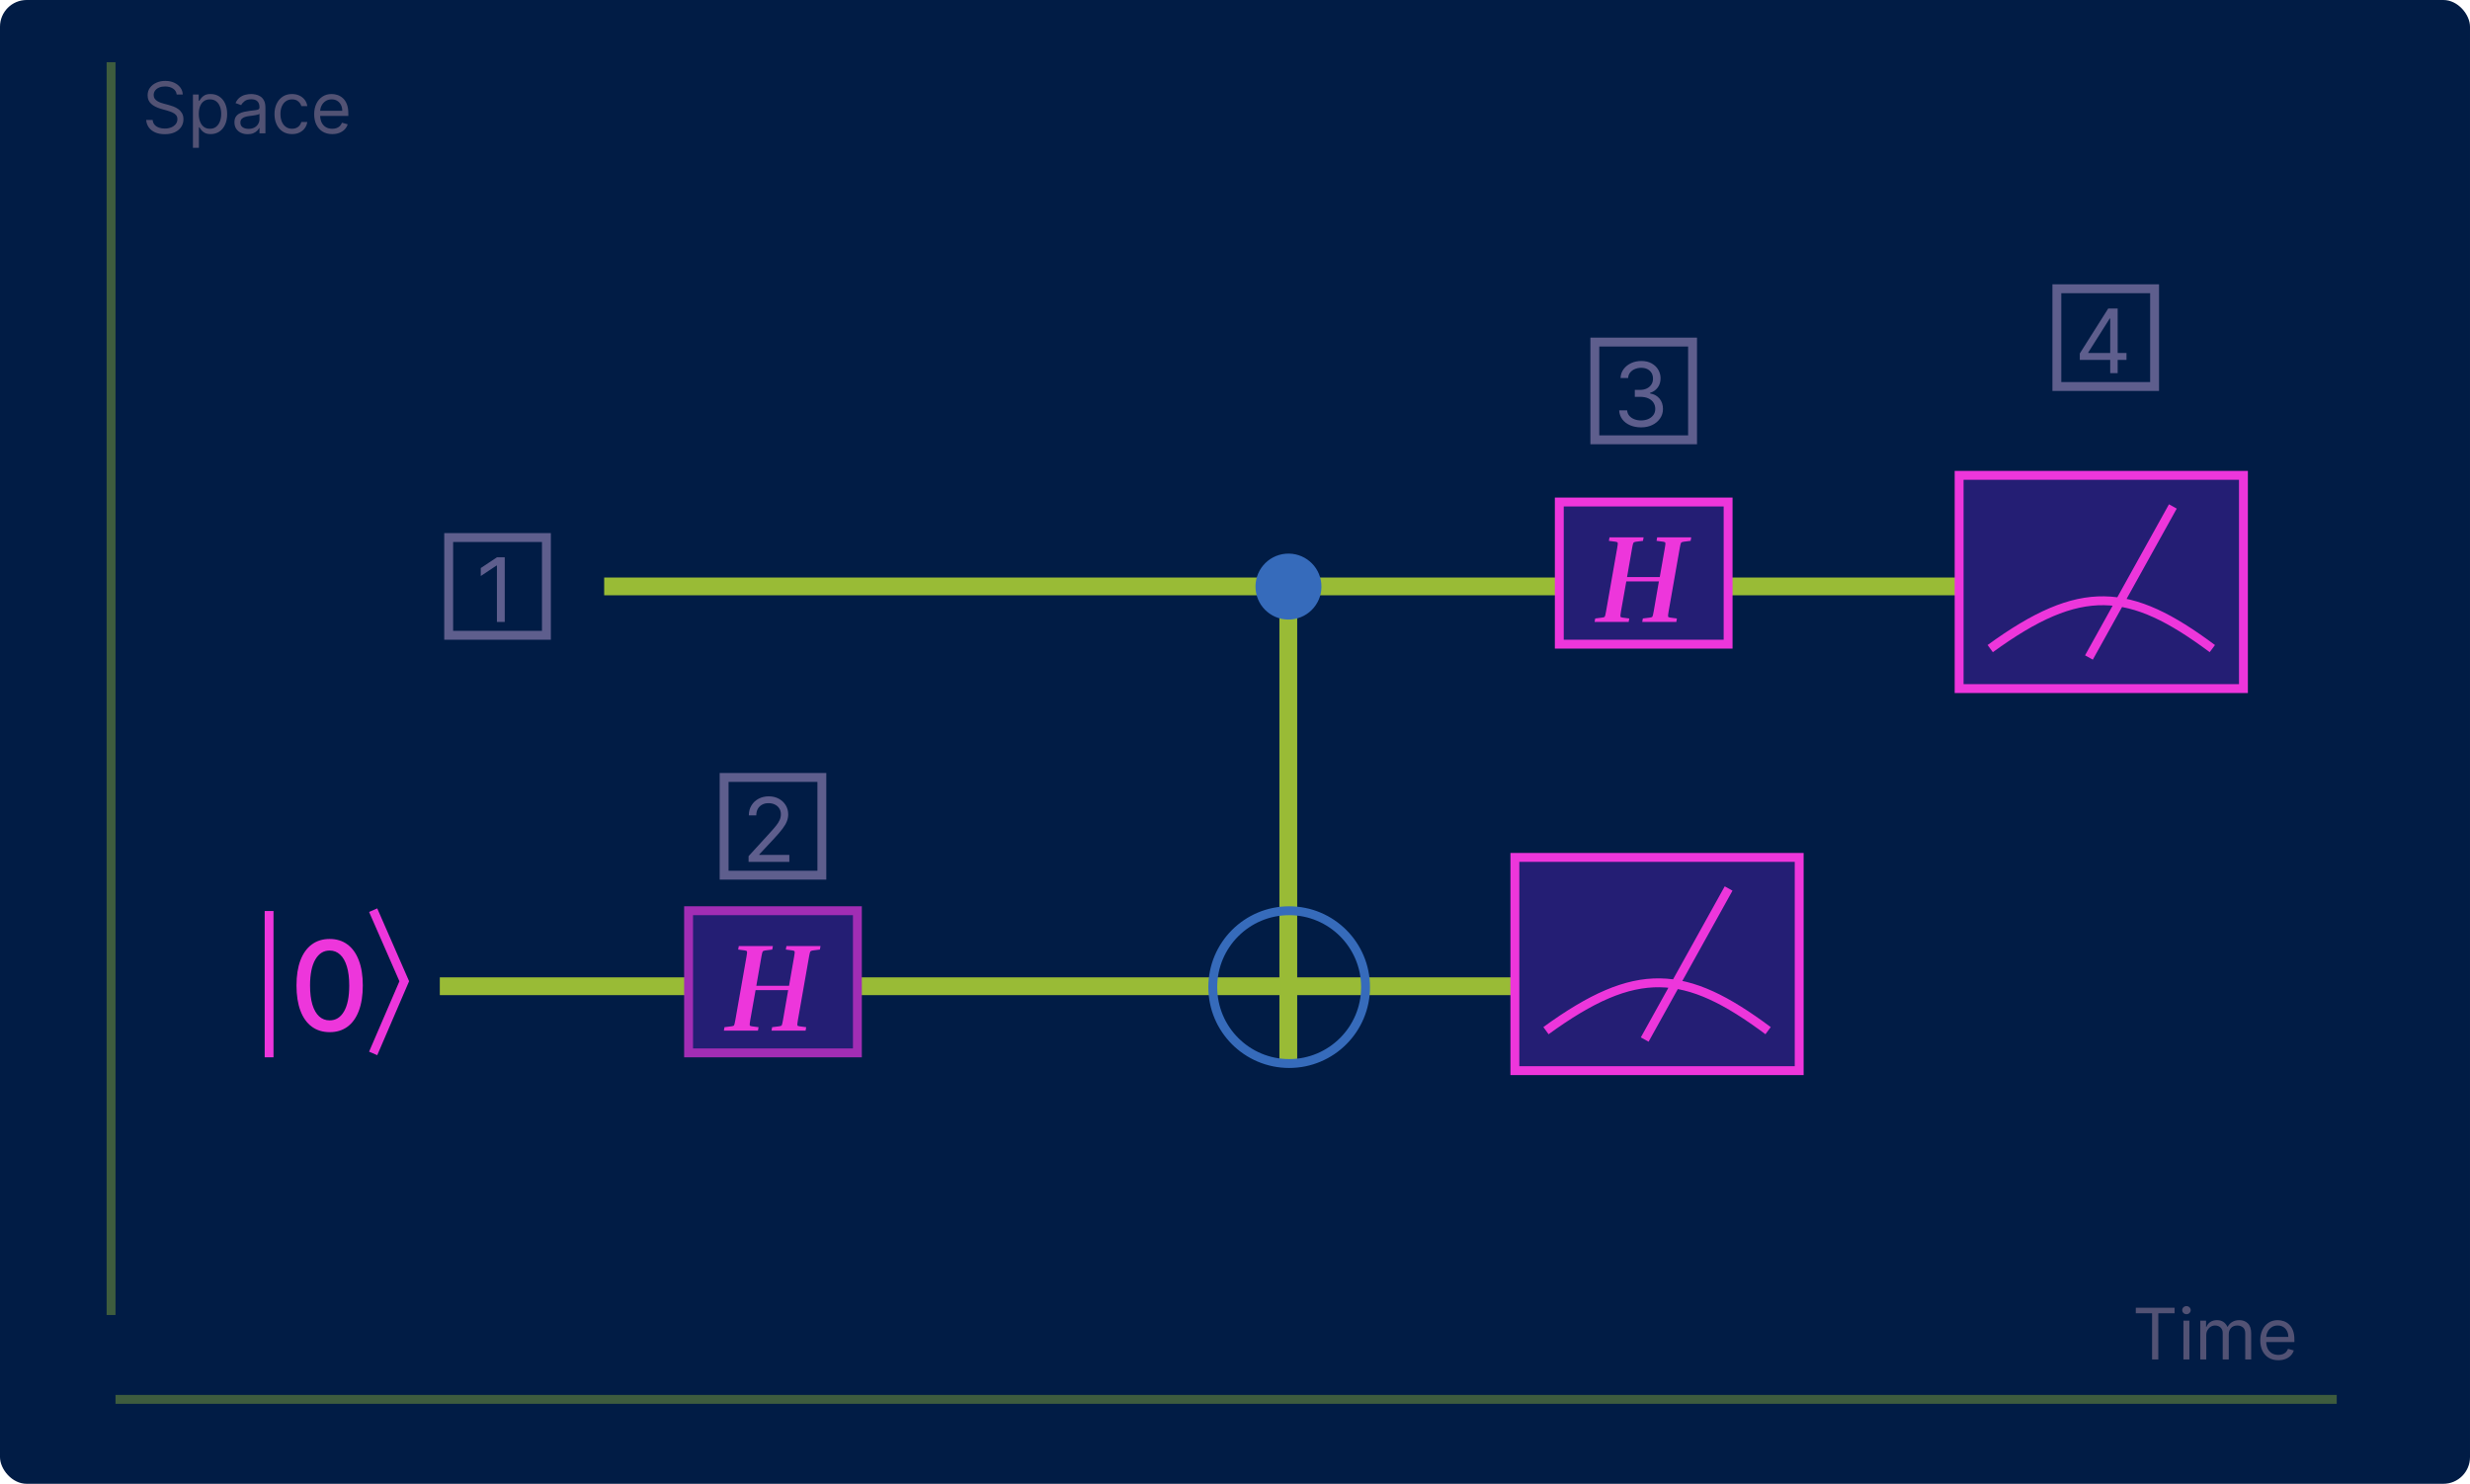 <svg width="278" height="167" viewBox="0 0 278 167" fill="none" xmlns="http://www.w3.org/2000/svg">
<rect width="278" height="167" rx="3" fill="#011C45"/>
<line x1="145" y1="66" x2="145" y2="120" stroke="#99BB36" stroke-width="2"/>
<line x1="68" y1="66" x2="222" y2="66" stroke="#99BB36" stroke-width="2"/>
<line x1="31" y1="111" x2="185" y2="111" stroke="#99BB36" stroke-width="2"/>
<line x1="13" y1="157.5" x2="263" y2="157.5" stroke="#99BB36" stroke-opacity="0.4"/>
<line x1="12.5" y1="148.002" x2="12.5" y2="7.002" stroke="#99BB36" stroke-opacity="0.4"/>
<rect x="175.5" y="56.5" width="19" height="16" fill="#241E74"/>
<rect x="175.5" y="56.5" width="19" height="16" stroke="#ED36DB"/>
<path d="M183.378 69.608L183.308 70H179.472L179.542 69.608L180.326 69.51C180.485 69.491 180.583 69.454 180.62 69.398C180.657 69.333 180.704 69.141 180.76 68.824L182.02 61.656C182.076 61.339 182.095 61.152 182.076 61.096C182.057 61.031 181.978 60.989 181.838 60.97L181.082 60.872L181.152 60.48H184.988L184.918 60.872L184.134 60.97C183.985 60.989 183.887 61.031 183.84 61.096C183.803 61.152 183.756 61.339 183.7 61.656L183.126 64.946H186.808L187.382 61.656C187.438 61.339 187.457 61.152 187.438 61.096C187.419 61.031 187.34 60.989 187.2 60.97L186.444 60.872L186.514 60.48H190.35L190.28 60.872L189.496 60.97C189.347 60.989 189.249 61.031 189.202 61.096C189.165 61.152 189.118 61.339 189.062 61.656L187.802 68.824C187.746 69.141 187.727 69.333 187.746 69.398C187.765 69.454 187.844 69.491 187.984 69.51L188.74 69.608L188.67 70H184.834L184.904 69.608L185.688 69.51C185.847 69.491 185.945 69.454 185.982 69.398C186.019 69.333 186.066 69.141 186.122 68.824L186.71 65.436H183.042L182.44 68.824C182.384 69.141 182.365 69.333 182.384 69.398C182.403 69.454 182.482 69.491 182.622 69.51L183.378 69.608Z" fill="#ED36DB"/>
<rect x="77.5" y="102.5" width="19" height="16" fill="#241E74"/>
<rect x="77.5" y="102.5" width="19" height="16" stroke="#A12DB4"/>
<path d="M85.378 115.608L85.308 116H81.472L81.542 115.608L82.326 115.51C82.485 115.491 82.583 115.454 82.62 115.398C82.657 115.333 82.704 115.141 82.76 114.824L84.02 107.656C84.076 107.339 84.095 107.152 84.076 107.096C84.057 107.031 83.978 106.989 83.838 106.97L83.082 106.872L83.152 106.48H86.988L86.918 106.872L86.134 106.97C85.985 106.989 85.887 107.031 85.84 107.096C85.803 107.152 85.756 107.339 85.7 107.656L85.126 110.946H88.808L89.382 107.656C89.438 107.339 89.457 107.152 89.438 107.096C89.419 107.031 89.34 106.989 89.2 106.97L88.444 106.872L88.514 106.48H92.35L92.28 106.872L91.496 106.97C91.347 106.989 91.249 107.031 91.202 107.096C91.165 107.152 91.118 107.339 91.062 107.656L89.802 114.824C89.746 115.141 89.727 115.333 89.746 115.398C89.765 115.454 89.844 115.491 89.984 115.51L90.74 115.608L90.67 116H86.834L86.904 115.608L87.688 115.51C87.847 115.491 87.945 115.454 87.982 115.398C88.019 115.333 88.066 115.141 88.122 114.824L88.71 111.436H85.042L84.44 114.824C84.384 115.141 84.365 115.333 84.384 115.398C84.403 115.454 84.482 115.491 84.622 115.51L85.378 115.608Z" fill="#ED36DB"/>
<g clip-path="url(#clip0_438_1168)">
<rect width="23.5" height="17" transform="translate(26 102)" fill="#011C45"/>
<path d="M30.784 102.537V119.281H29.79V102.537H30.784ZM37.104 116.169C36.319 116.166 35.648 115.959 35.091 115.548C34.534 115.137 34.108 114.538 33.813 113.753C33.518 112.967 33.371 112.021 33.371 110.914C33.371 109.81 33.518 108.867 33.813 108.085C34.111 107.303 34.539 106.706 35.096 106.295C35.656 105.884 36.325 105.679 37.104 105.679C37.883 105.679 38.551 105.886 39.108 106.3C39.665 106.711 40.09 107.308 40.386 108.09C40.684 108.869 40.833 109.81 40.833 110.914C40.833 112.024 40.685 112.972 40.39 113.758C40.096 114.54 39.67 115.138 39.113 115.553C38.556 115.964 37.886 116.169 37.104 116.169ZM37.104 114.842C37.794 114.842 38.332 114.505 38.72 113.832C39.111 113.16 39.307 112.187 39.307 110.914C39.307 110.069 39.217 109.355 39.038 108.771C38.862 108.185 38.609 107.741 38.278 107.439C37.949 107.134 37.558 106.982 37.104 106.982C36.418 106.982 35.88 107.32 35.489 107.996C35.097 108.672 34.9 109.645 34.897 110.914C34.897 111.763 34.985 112.48 35.16 113.067C35.339 113.65 35.593 114.093 35.921 114.394C36.249 114.692 36.644 114.842 37.104 114.842Z" fill="#ED36DB"/>
<path d="M42 102.438L45.5 110.438L42 118.562" stroke="#ED36DB"/>
</g>
<rect x="170.5" y="96.5" width="32" height="24" fill="#241E74"/>
<rect x="170.5" y="96.5" width="32" height="24" stroke="#ED36DB"/>
<path d="M194.556 100L185.111 117M174 116C184.184 108.597 189.675 109.042 199 116" stroke="#ED36DB"/>
<rect x="220.5" y="53.5" width="32" height="24" fill="#241E74"/>
<rect x="220.5" y="53.5" width="32" height="24" stroke="#ED36DB"/>
<path d="M244.556 57L235.111 74M224 73C234.184 65.597 239.675 66.042 249 73" stroke="#ED36DB"/>
<circle cx="145.018" cy="66.019" r="3.712" transform="rotate(85.086 145.018 66.019)" fill="#366BBB"/>
<circle cx="145.097" cy="111.1" r="8.598" transform="rotate(90 145.097 111.1)" stroke="#366BBB"/>
<rect x="50.5" y="60.5" width="11" height="11" stroke="#5E5E8D"/>
<path d="M56.81 62.727V70H55.929V63.651H55.886L54.111 64.829V63.935L55.929 62.727H56.81Z" fill="#5E5E8D"/>
<rect x="81.5" y="87.5" width="11" height="11" stroke="#5E5E8D"/>
<path d="M84.253 97V96.361L86.653 93.733C86.935 93.425 87.167 93.158 87.349 92.93C87.532 92.701 87.667 92.485 87.754 92.284C87.844 92.081 87.889 91.867 87.889 91.645C87.889 91.389 87.828 91.168 87.704 90.981C87.584 90.794 87.418 90.649 87.207 90.548C86.997 90.446 86.76 90.395 86.497 90.395C86.218 90.395 85.974 90.453 85.766 90.569C85.56 90.683 85.4 90.842 85.286 91.048C85.175 91.254 85.119 91.496 85.119 91.773H84.281C84.281 91.347 84.379 90.972 84.576 90.651C84.772 90.329 85.04 90.078 85.379 89.898C85.719 89.718 86.102 89.628 86.526 89.628C86.952 89.628 87.329 89.718 87.658 89.898C87.987 90.078 88.246 90.32 88.433 90.626C88.62 90.931 88.713 91.271 88.713 91.645C88.713 91.912 88.665 92.174 88.567 92.43C88.473 92.683 88.307 92.966 88.07 93.278C87.836 93.588 87.51 93.967 87.094 94.415L85.46 96.162V96.219H88.841V97H84.253Z" fill="#5E5E8D"/>
<rect x="179.5" y="38.5" width="11" height="11" stroke="#5E5E8D"/>
<path d="M184.71 48.099C184.241 48.099 183.824 48.019 183.457 47.858C183.092 47.697 182.802 47.473 182.587 47.187C182.374 46.898 182.258 46.563 182.239 46.182H183.134C183.152 46.416 183.233 46.619 183.375 46.789C183.517 46.957 183.703 47.087 183.933 47.18C184.162 47.272 184.417 47.318 184.696 47.318C185.009 47.318 185.286 47.264 185.527 47.155C185.768 47.046 185.958 46.894 186.095 46.7C186.232 46.506 186.301 46.281 186.301 46.026C186.301 45.758 186.235 45.523 186.102 45.319C185.97 45.113 185.776 44.952 185.52 44.836C185.264 44.72 184.952 44.662 184.582 44.662H184V43.881H184.582C184.871 43.881 185.125 43.829 185.342 43.724C185.563 43.62 185.734 43.474 185.857 43.284C185.983 43.095 186.045 42.872 186.045 42.617C186.045 42.37 185.991 42.156 185.882 41.974C185.773 41.791 185.619 41.649 185.42 41.548C185.224 41.446 184.992 41.395 184.724 41.395C184.473 41.395 184.237 41.441 184.014 41.533C183.794 41.623 183.614 41.755 183.474 41.928C183.335 42.098 183.259 42.304 183.247 42.545H182.395C182.409 42.164 182.524 41.831 182.739 41.544C182.955 41.255 183.237 41.03 183.585 40.869C183.935 40.708 184.32 40.628 184.739 40.628C185.188 40.628 185.574 40.719 185.896 40.901C186.218 41.081 186.466 41.319 186.638 41.615C186.811 41.911 186.898 42.231 186.898 42.574C186.898 42.983 186.79 43.333 186.575 43.621C186.362 43.91 186.071 44.11 185.705 44.222V44.278C186.164 44.354 186.522 44.55 186.781 44.864C187.039 45.177 187.168 45.564 187.168 46.026C187.168 46.421 187.06 46.776 186.844 47.091C186.631 47.403 186.34 47.65 185.971 47.83C185.602 48.01 185.181 48.099 184.71 48.099Z" fill="#5E5E8D"/>
<rect x="231.5" y="32.5" width="11" height="11" stroke="#5E5E8D"/>
<path d="M234.082 40.508V39.784L237.278 34.727H237.804V35.849H237.449L235.034 39.67V39.727H239.338V40.508H234.082ZM237.506 42V40.288V39.951V34.727H238.344V42H237.506Z" fill="#5E5E8D"/>
<path d="M240.386 147.809V147.184H244.75V147.809H242.92V153.002H242.216V147.809H240.386ZM245.746 153.002V148.638H246.417V153.002H245.746ZM246.087 147.911C245.957 147.911 245.844 147.867 245.749 147.778C245.656 147.689 245.61 147.581 245.61 147.456C245.61 147.331 245.656 147.224 245.749 147.135C245.844 147.046 245.957 147.002 246.087 147.002C246.218 147.002 246.33 147.046 246.423 147.135C246.517 147.224 246.565 147.331 246.565 147.456C246.565 147.581 246.517 147.689 246.423 147.778C246.33 147.867 246.218 147.911 246.087 147.911ZM247.645 153.002V148.638H248.293V149.32H248.349C248.44 149.087 248.587 148.906 248.79 148.778C248.992 148.647 249.236 148.581 249.52 148.581C249.808 148.581 250.047 148.647 250.239 148.778C250.432 148.906 250.582 149.087 250.69 149.32H250.736C250.848 149.095 251.015 148.916 251.239 148.783C251.462 148.649 251.73 148.581 252.043 148.581C252.433 148.581 252.752 148.704 253 148.948C253.248 149.19 253.372 149.568 253.372 150.081V153.002H252.702V150.081C252.702 149.76 252.614 149.529 252.438 149.391C252.261 149.253 252.054 149.184 251.815 149.184C251.509 149.184 251.271 149.277 251.102 149.462C250.934 149.646 250.849 149.879 250.849 150.161V153.002H250.168V150.013C250.168 149.765 250.087 149.565 249.926 149.414C249.765 149.26 249.558 149.184 249.304 149.184C249.13 149.184 248.967 149.23 248.815 149.323C248.666 149.416 248.545 149.545 248.452 149.709C248.361 149.872 248.315 150.061 248.315 150.275V153.002H247.645ZM256.428 153.093C256.007 153.093 255.644 153 255.339 152.814C255.036 152.627 254.803 152.366 254.638 152.03C254.475 151.693 254.393 151.301 254.393 150.854C254.393 150.407 254.475 150.013 254.638 149.672C254.803 149.33 255.032 149.063 255.325 148.871C255.621 148.678 255.965 148.581 256.359 148.581C256.587 148.581 256.811 148.619 257.033 148.695C257.254 148.771 257.456 148.894 257.638 149.064C257.82 149.233 257.964 149.456 258.072 149.735C258.18 150.013 258.234 150.356 258.234 150.763V151.047H254.871V150.468H257.553C257.553 150.222 257.503 150.002 257.405 149.809C257.308 149.616 257.17 149.463 256.99 149.351C256.812 149.24 256.602 149.184 256.359 149.184C256.092 149.184 255.861 149.25 255.666 149.383C255.473 149.513 255.324 149.684 255.22 149.894C255.116 150.104 255.064 150.33 255.064 150.57V150.956C255.064 151.286 255.121 151.565 255.234 151.795C255.35 152.022 255.51 152.195 255.714 152.314C255.919 152.432 256.157 152.491 256.428 152.491C256.604 152.491 256.763 152.466 256.905 152.417C257.049 152.366 257.173 152.29 257.277 152.189C257.381 152.087 257.462 151.96 257.518 151.809L258.166 151.991C258.098 152.21 257.983 152.403 257.822 152.57C257.661 152.735 257.463 152.864 257.226 152.956C256.989 153.047 256.723 153.093 256.428 153.093Z" fill="#525274"/>
<path d="M19.886 10.638C19.852 10.35 19.714 10.127 19.472 9.968C19.229 9.809 18.932 9.729 18.579 9.729C18.322 9.729 18.097 9.771 17.903 9.854C17.712 9.938 17.562 10.052 17.454 10.198C17.349 10.344 17.296 10.509 17.296 10.695C17.296 10.85 17.332 10.984 17.406 11.096C17.482 11.206 17.579 11.297 17.696 11.371C17.813 11.443 17.937 11.503 18.065 11.55C18.194 11.596 18.312 11.633 18.421 11.661L19.011 11.82C19.163 11.86 19.331 11.915 19.517 11.985C19.704 12.055 19.884 12.151 20.054 12.272C20.226 12.391 20.368 12.545 20.48 12.732C20.592 12.92 20.648 13.15 20.648 13.422C20.648 13.737 20.565 14.021 20.401 14.275C20.238 14.528 19.999 14.73 19.685 14.88C19.372 15.029 18.992 15.104 18.546 15.104C18.129 15.104 17.768 15.037 17.463 14.902C17.16 14.768 16.921 14.581 16.747 14.34C16.575 14.1 16.477 13.82 16.454 13.502H17.182C17.201 13.722 17.275 13.903 17.403 14.047C17.534 14.19 17.699 14.296 17.898 14.366C18.099 14.434 18.314 14.468 18.546 14.468C18.814 14.468 19.056 14.424 19.27 14.337C19.484 14.248 19.653 14.125 19.778 13.968C19.903 13.809 19.966 13.623 19.966 13.411C19.966 13.218 19.912 13.061 19.804 12.94C19.696 12.818 19.554 12.72 19.378 12.644C19.202 12.568 19.011 12.502 18.807 12.445L18.091 12.241C17.636 12.11 17.276 11.923 17.011 11.681C16.746 11.438 16.614 11.121 16.614 10.729C16.614 10.403 16.702 10.119 16.878 9.877C17.056 9.633 17.294 9.443 17.594 9.309C17.895 9.172 18.231 9.104 18.602 9.104C18.977 9.104 19.311 9.171 19.602 9.306C19.894 9.439 20.125 9.62 20.296 9.851C20.468 10.082 20.559 10.345 20.568 10.638H19.886ZM21.715 16.638V10.638H22.363V11.332H22.442C22.492 11.256 22.56 11.159 22.647 11.042C22.736 10.922 22.863 10.816 23.028 10.723C23.194 10.629 23.42 10.582 23.704 10.582C24.071 10.582 24.395 10.673 24.675 10.857C24.956 11.041 25.174 11.301 25.332 11.638C25.489 11.975 25.567 12.373 25.567 12.832C25.567 13.294 25.489 13.694 25.332 14.033C25.174 14.37 24.957 14.632 24.678 14.817C24.4 15.001 24.079 15.093 23.715 15.093C23.435 15.093 23.21 15.046 23.042 14.954C22.873 14.859 22.744 14.752 22.653 14.633C22.562 14.511 22.492 14.411 22.442 14.332H22.386V16.638H21.715ZM22.374 12.82C22.374 13.15 22.423 13.44 22.519 13.692C22.616 13.942 22.757 14.138 22.942 14.28C23.128 14.421 23.355 14.491 23.624 14.491C23.905 14.491 24.139 14.417 24.326 14.269C24.515 14.119 24.657 13.919 24.752 13.667C24.849 13.413 24.897 13.131 24.897 12.82C24.897 12.513 24.85 12.237 24.755 11.991C24.662 11.742 24.521 11.546 24.332 11.402C24.144 11.257 23.908 11.184 23.624 11.184C23.352 11.184 23.122 11.253 22.937 11.391C22.751 11.527 22.611 11.719 22.516 11.965C22.422 12.209 22.374 12.494 22.374 12.82ZM27.874 15.104C27.598 15.104 27.347 15.052 27.121 14.948C26.896 14.842 26.717 14.69 26.584 14.491C26.452 14.29 26.386 14.047 26.386 13.763C26.386 13.513 26.435 13.311 26.533 13.155C26.632 12.998 26.764 12.875 26.928 12.786C27.093 12.697 27.275 12.631 27.474 12.587C27.674 12.542 27.876 12.506 28.079 12.479C28.344 12.445 28.559 12.42 28.724 12.402C28.89 12.384 29.012 12.352 29.087 12.309C29.165 12.265 29.204 12.19 29.204 12.082V12.059C29.204 11.778 29.127 11.561 28.974 11.405C28.822 11.25 28.592 11.172 28.283 11.172C27.963 11.172 27.712 11.242 27.53 11.383C27.349 11.523 27.221 11.672 27.147 11.832L26.511 11.604C26.624 11.339 26.776 11.133 26.965 10.985C27.157 10.835 27.365 10.731 27.59 10.672C27.817 10.612 28.041 10.582 28.261 10.582C28.401 10.582 28.562 10.598 28.744 10.633C28.927 10.665 29.104 10.732 29.275 10.834C29.447 10.937 29.59 11.091 29.704 11.297C29.817 11.504 29.874 11.78 29.874 12.127V15.002H29.204V14.411H29.17C29.124 14.506 29.049 14.607 28.942 14.715C28.836 14.823 28.695 14.915 28.519 14.991C28.343 15.066 28.128 15.104 27.874 15.104ZM27.977 14.502C28.242 14.502 28.465 14.45 28.647 14.346C28.831 14.242 28.969 14.107 29.062 13.942C29.157 13.777 29.204 13.604 29.204 13.422V12.809C29.175 12.843 29.113 12.874 29.016 12.902C28.922 12.929 28.812 12.953 28.687 12.973C28.564 12.992 28.443 13.009 28.326 13.025C28.21 13.038 28.117 13.049 28.045 13.059C27.87 13.082 27.708 13.118 27.556 13.17C27.407 13.219 27.285 13.294 27.192 13.394C27.102 13.492 27.056 13.627 27.056 13.797C27.056 14.03 27.142 14.207 27.315 14.326C27.489 14.443 27.709 14.502 27.977 14.502ZM32.871 15.093C32.462 15.093 32.109 14.996 31.814 14.803C31.518 14.61 31.291 14.344 31.132 14.005C30.973 13.666 30.893 13.278 30.893 12.843C30.893 12.4 30.975 12.009 31.138 11.67C31.303 11.329 31.532 11.063 31.825 10.871C32.121 10.678 32.465 10.582 32.859 10.582C33.166 10.582 33.443 10.638 33.689 10.752C33.935 10.866 34.137 11.025 34.294 11.229C34.451 11.434 34.549 11.672 34.587 11.945H33.916C33.865 11.746 33.751 11.57 33.575 11.417C33.401 11.261 33.166 11.184 32.871 11.184C32.609 11.184 32.38 11.252 32.183 11.388C31.988 11.523 31.836 11.713 31.726 11.959C31.618 12.204 31.564 12.491 31.564 12.82C31.564 13.157 31.617 13.451 31.723 13.701C31.831 13.951 31.983 14.145 32.178 14.283C32.374 14.421 32.606 14.491 32.871 14.491C33.045 14.491 33.203 14.46 33.345 14.4C33.487 14.339 33.608 14.252 33.706 14.138C33.804 14.025 33.874 13.888 33.916 13.729H34.587C34.549 13.987 34.455 14.219 34.305 14.425C34.158 14.63 33.962 14.793 33.717 14.914C33.475 15.033 33.193 15.093 32.871 15.093ZM37.396 15.093C36.976 15.093 36.613 15 36.308 14.815C36.005 14.627 35.771 14.366 35.606 14.03C35.444 13.693 35.362 13.301 35.362 12.854C35.362 12.407 35.444 12.013 35.606 11.672C35.771 11.33 36.001 11.063 36.294 10.871C36.59 10.678 36.934 10.582 37.328 10.582C37.555 10.582 37.78 10.619 38.001 10.695C38.223 10.771 38.425 10.894 38.606 11.065C38.788 11.233 38.933 11.457 39.041 11.735C39.149 12.013 39.203 12.356 39.203 12.763V13.047H35.84V12.468H38.521C38.521 12.222 38.472 12.002 38.374 11.809C38.277 11.616 38.139 11.463 37.959 11.351C37.781 11.24 37.571 11.184 37.328 11.184C37.061 11.184 36.83 11.25 36.635 11.383C36.442 11.513 36.293 11.684 36.189 11.894C36.085 12.104 36.033 12.33 36.033 12.57V12.957C36.033 13.286 36.09 13.565 36.203 13.795C36.319 14.022 36.479 14.195 36.683 14.315C36.888 14.432 37.126 14.491 37.396 14.491C37.572 14.491 37.731 14.466 37.874 14.417C38.017 14.366 38.142 14.29 38.246 14.19C38.35 14.087 38.43 13.96 38.487 13.809L39.135 13.991C39.067 14.21 38.952 14.403 38.791 14.57C38.63 14.735 38.431 14.864 38.195 14.957C37.958 15.047 37.692 15.093 37.396 15.093Z" fill="#525274"/>
<defs>
<clipPath id="clip0_438_1168">
<rect width="23.5" height="17" fill="white" transform="translate(26 102)"/>
</clipPath>
</defs>
</svg>
